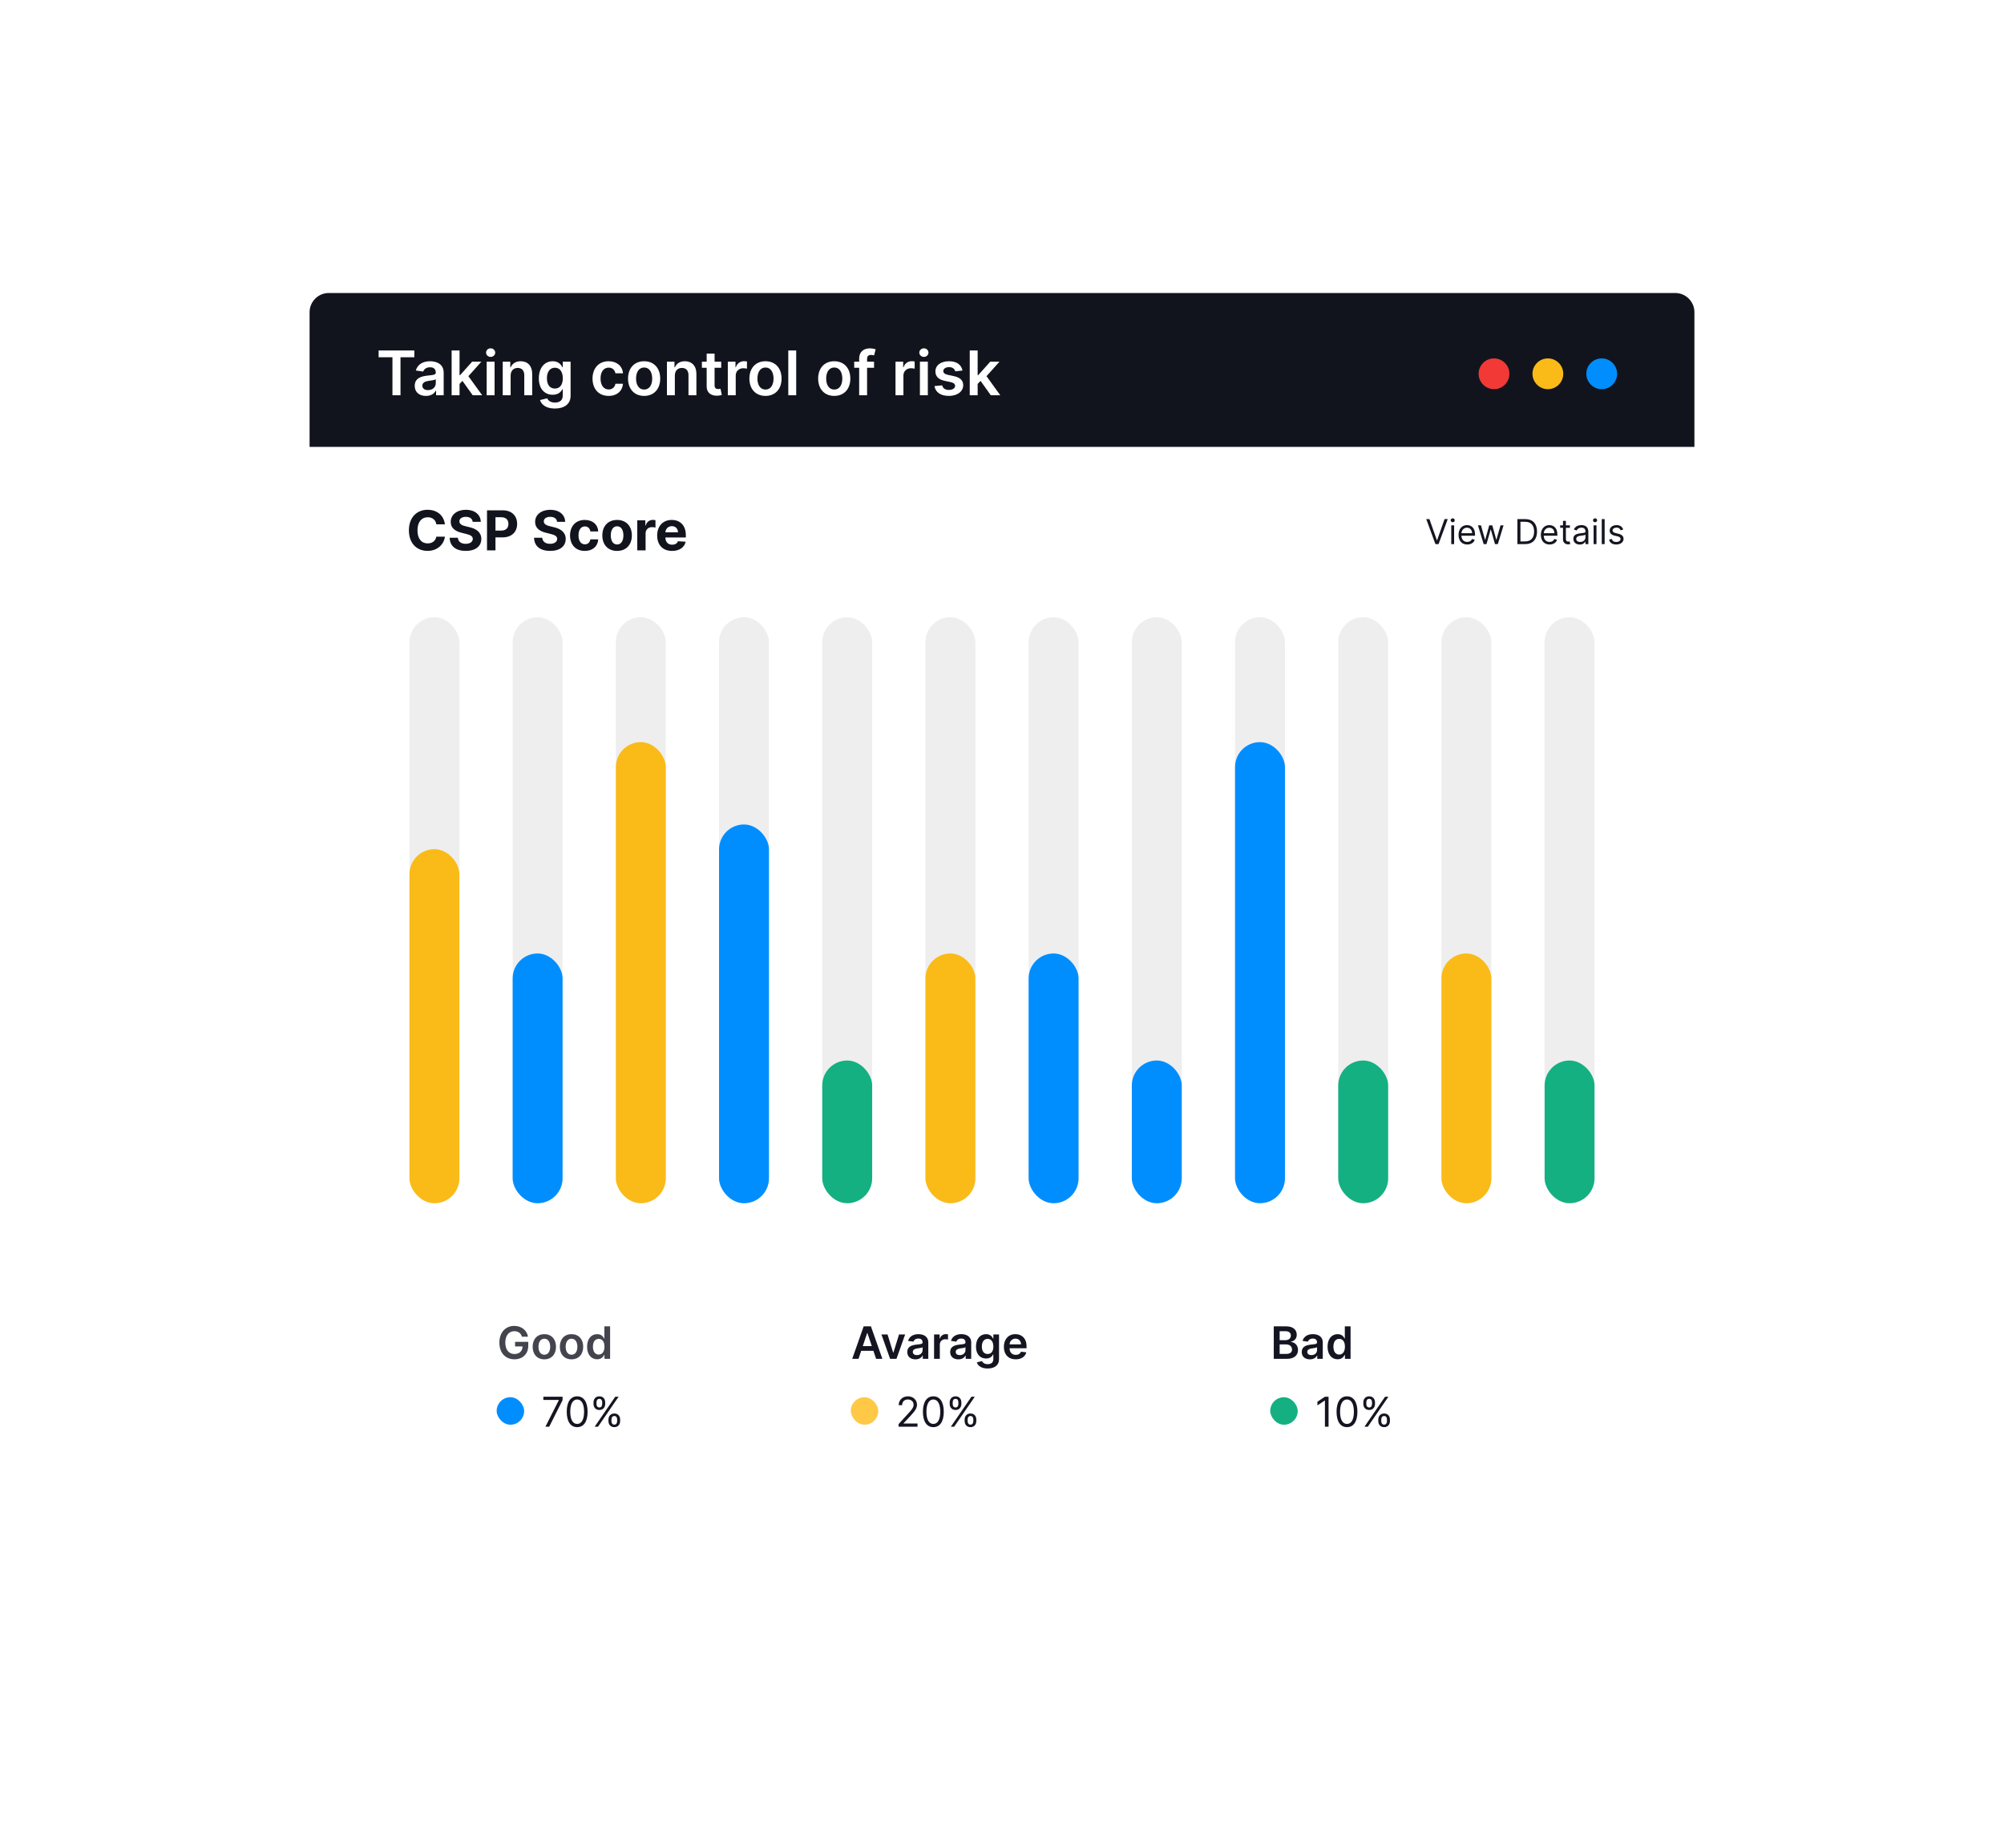 <svg width="602" height="555" viewBox="0 0 602 555" fill="none" xmlns="http://www.w3.org/2000/svg">
<g filter="url(#filter0_d_102_7048)">
<rect width="416" height="369.778" rx="5.778" transform="matrix(-1 0 0 1 509 88)" fill="white" fill-opacity="0.92" shape-rendering="crispEdges"/>
</g>
<path d="M93 93.778C93 90.587 95.587 88 98.778 88H503.222C506.413 88 509 90.587 509 93.778V134.222H93V93.778Z" fill="#12141D"/>
<circle cx="448.8" cy="112.267" r="4.622" fill="#F23936"/>
<circle cx="464.978" cy="112.267" r="4.622" fill="#FABB18"/>
<circle cx="481.155" cy="112.267" r="4.622" fill="#008EFF"/>
<path d="M113.735 107.307H117.891V118.712H120.308V107.307H124.464V105.265H113.735V107.307ZM127.957 118.915C129.539 118.915 130.484 118.174 130.918 117.327H130.996V118.712H133.281V111.962C133.281 109.297 131.108 108.496 129.184 108.496C127.064 108.496 125.435 109.441 124.91 111.28L127.129 111.595C127.366 110.905 128.035 110.314 129.197 110.314C130.301 110.314 130.905 110.879 130.905 111.87V111.91C130.905 112.593 130.189 112.626 128.41 112.816C126.453 113.026 124.582 113.61 124.582 115.882C124.582 117.865 126.033 118.915 127.957 118.915ZM128.574 117.169C127.582 117.169 126.873 116.716 126.873 115.843C126.873 114.93 127.668 114.549 128.731 114.398C129.355 114.313 130.603 114.155 130.911 113.906V115.094C130.911 116.217 130.005 117.169 128.574 117.169ZM135.671 118.712H138.048V115.324L138.915 114.398L142.001 118.712H144.843L140.707 112.98L144.614 108.627H141.836L138.212 112.678H138.048V105.265H135.671V118.712ZM146.198 118.712H148.574V108.627H146.198V118.712ZM147.393 107.196C148.148 107.196 148.765 106.618 148.765 105.909C148.765 105.193 148.148 104.615 147.393 104.615C146.631 104.615 146.014 105.193 146.014 105.909C146.014 106.618 146.631 107.196 147.393 107.196ZM153.395 112.803C153.395 111.345 154.275 110.505 155.529 110.505C156.757 110.505 157.492 111.312 157.492 112.658V118.712H159.869V112.291C159.876 109.875 158.497 108.496 156.415 108.496C154.905 108.496 153.868 109.218 153.408 110.341H153.29V108.627H151.018V118.712H153.395V112.803ZM166.671 122.704C169.396 122.704 171.405 121.456 171.405 118.876V108.627H169.061V110.295H168.93C168.568 109.566 167.813 108.496 166.034 108.496C163.703 108.496 161.871 110.321 161.871 113.637C161.871 116.926 163.703 118.567 166.028 118.567C167.754 118.567 168.562 117.642 168.93 116.9H169.048V118.81C169.048 120.294 168.063 120.905 166.71 120.905C165.279 120.905 164.649 120.229 164.36 119.638L162.219 120.156C162.653 121.568 164.104 122.704 166.671 122.704ZM166.691 116.703C165.121 116.703 164.294 115.482 164.294 113.624C164.294 111.792 165.108 110.446 166.691 110.446C168.22 110.446 169.061 111.713 169.061 113.624C169.061 115.547 168.207 116.703 166.691 116.703ZM182.826 118.909C185.36 118.909 186.975 117.405 187.146 115.265H184.874C184.671 116.348 183.889 116.972 182.845 116.972C181.362 116.972 180.403 115.731 180.403 113.669C180.403 111.634 181.381 110.413 182.845 110.413C183.988 110.413 184.69 111.148 184.874 112.12H187.146C186.982 109.934 185.275 108.496 182.813 108.496C179.858 108.496 177.993 110.63 177.993 113.709C177.993 116.762 179.812 118.909 182.826 118.909ZM193.497 118.909C196.451 118.909 198.329 116.828 198.329 113.709C198.329 110.584 196.451 108.496 193.497 108.496C190.542 108.496 188.664 110.584 188.664 113.709C188.664 116.828 190.542 118.909 193.497 118.909ZM193.51 117.005C191.875 117.005 191.074 115.547 191.074 113.702C191.074 111.857 191.875 110.38 193.51 110.38C195.118 110.38 195.919 111.857 195.919 113.702C195.919 115.547 195.118 117.005 193.51 117.005ZM202.723 112.803C202.723 111.345 203.603 110.505 204.857 110.505C206.085 110.505 206.82 111.312 206.82 112.658V118.712H209.197V112.291C209.203 109.875 207.824 108.496 205.743 108.496C204.233 108.496 203.196 109.218 202.736 110.341H202.618V108.627H200.346V118.712H202.723V112.803ZM216.649 108.627H214.659V106.211H212.283V108.627H210.851V110.465H212.283V116.073C212.269 117.97 213.648 118.902 215.434 118.85C216.11 118.83 216.577 118.699 216.833 118.613L216.432 116.755C216.301 116.788 216.032 116.847 215.736 116.847C215.139 116.847 214.659 116.637 214.659 115.679V110.465H216.649V108.627ZM218.636 118.712H221.013V112.783C221.013 111.503 221.978 110.597 223.285 110.597C223.685 110.597 224.184 110.669 224.388 110.735V108.548C224.171 108.509 223.797 108.483 223.534 108.483C222.379 108.483 221.414 109.139 221.046 110.308H220.941V108.627H218.636V118.712ZM229.951 118.909C232.905 118.909 234.783 116.828 234.783 113.709C234.783 110.584 232.905 108.496 229.951 108.496C226.996 108.496 225.118 110.584 225.118 113.709C225.118 116.828 226.996 118.909 229.951 118.909ZM229.964 117.005C228.329 117.005 227.528 115.547 227.528 113.702C227.528 111.857 228.329 110.38 229.964 110.38C231.572 110.38 232.373 111.857 232.373 113.702C232.373 115.547 231.572 117.005 229.964 117.005ZM239.177 105.265H236.8V118.712H239.177V105.265ZM250.606 118.909C253.561 118.909 255.439 116.828 255.439 113.709C255.439 110.584 253.561 108.496 250.606 108.496C247.652 108.496 245.774 110.584 245.774 113.709C245.774 116.828 247.652 118.909 250.606 118.909ZM250.619 117.005C248.985 117.005 248.184 115.547 248.184 113.702C248.184 111.857 248.985 110.38 250.619 110.38C252.228 110.38 253.029 111.857 253.029 113.702C253.029 115.547 252.228 117.005 250.619 117.005ZM262.564 108.627H260.47V107.833C260.47 107.045 260.798 106.605 261.684 106.605C262.058 106.605 262.374 106.69 262.571 106.749L263.05 104.911C262.741 104.806 262.065 104.635 261.244 104.635C259.491 104.635 258.093 105.64 258.093 107.675V108.627H256.602V110.465H258.093V118.712H260.47V110.465H262.564V108.627ZM269.011 118.712H271.388V112.783C271.388 111.503 272.353 110.597 273.66 110.597C274.06 110.597 274.559 110.669 274.763 110.735V108.548C274.546 108.509 274.172 108.483 273.909 108.483C272.754 108.483 271.789 109.139 271.421 110.308H271.316V108.627H269.011V118.712ZM276.342 118.712H278.719V108.627H276.342V118.712ZM277.537 107.196C278.292 107.196 278.909 106.618 278.909 105.909C278.909 105.193 278.292 104.615 277.537 104.615C276.775 104.615 276.158 105.193 276.158 105.909C276.158 106.618 276.775 107.196 277.537 107.196ZM289.134 111.293C288.805 109.586 287.44 108.496 285.076 108.496C282.647 108.496 280.992 109.691 280.999 111.555C280.992 113.026 281.898 113.998 283.835 114.398L285.555 114.759C286.481 114.963 286.914 115.337 286.914 115.908C286.914 116.598 286.166 117.116 285.037 117.116C283.947 117.116 283.238 116.644 283.034 115.738L280.716 115.961C281.012 117.812 282.568 118.909 285.043 118.909C287.564 118.909 289.344 117.602 289.35 115.692C289.344 114.254 288.418 113.374 286.514 112.96L284.794 112.593C283.769 112.363 283.362 112.008 283.369 111.424C283.362 110.741 284.117 110.268 285.109 110.268C286.205 110.268 286.783 110.866 286.967 111.529L289.134 111.293ZM291.31 118.712H293.687V115.324L294.554 114.398L297.639 118.712H300.482L296.346 112.98L300.253 108.627H297.475L293.851 112.678H293.687V105.265H291.31V118.712Z" fill="white"/>
<path d="M429.399 155.913H428.446L431.204 163.424H432.143L434.901 155.913H433.947L431.717 162.236H431.629L429.399 155.913ZM435.953 163.424H436.819V157.79H435.953V163.424ZM436.393 156.852C436.731 156.852 437.01 156.587 437.01 156.265C437.01 155.942 436.731 155.678 436.393 155.678C436.056 155.678 435.777 155.942 435.777 156.265C435.777 156.587 436.056 156.852 436.393 156.852ZM440.766 163.541C441.91 163.541 442.747 162.969 443.011 162.118L442.174 161.883C441.954 162.47 441.445 162.764 440.766 162.764C439.75 162.764 439.05 162.107 439.009 160.901H443.099V160.534C443.099 158.436 441.852 157.717 440.678 157.717C439.152 157.717 438.14 158.92 438.14 160.651C438.14 162.382 439.138 163.541 440.766 163.541ZM439.009 160.152C439.068 159.276 439.688 158.495 440.678 158.495C441.617 158.495 442.218 159.199 442.218 160.152H439.009ZM445.692 163.424H446.542L447.775 159.096H447.863L449.095 163.424H449.946L451.662 157.79H450.753L449.535 162.089H449.477L448.288 157.79H447.364L446.161 162.104H446.102L444.885 157.79H443.975L445.692 163.424ZM458.147 163.424C460.435 163.424 461.726 162.001 461.726 159.654C461.726 157.321 460.435 155.913 458.249 155.913H455.829V163.424H458.147ZM456.738 162.617V156.72H458.191C459.951 156.72 460.846 157.834 460.846 159.654C460.846 161.487 459.951 162.617 458.088 162.617H456.738ZM465.496 163.541C466.641 163.541 467.477 162.969 467.741 162.118L466.905 161.883C466.685 162.47 466.175 162.764 465.496 162.764C464.481 162.764 463.78 162.107 463.74 160.901H467.829V160.534C467.829 158.436 466.582 157.717 465.408 157.717C463.883 157.717 462.871 158.92 462.871 160.651C462.871 162.382 463.868 163.541 465.496 163.541ZM463.74 160.152C463.798 159.276 464.418 158.495 465.408 158.495C466.347 158.495 466.949 159.199 466.949 160.152H463.74ZM471.596 157.79H470.393V156.441H469.527V157.79H468.676V158.524H469.527V162.045C469.527 163.028 470.319 163.497 471.053 163.497C471.376 163.497 471.581 163.438 471.698 163.394L471.522 162.617C471.449 162.632 471.332 162.661 471.141 162.661C470.759 162.661 470.393 162.544 470.393 161.81V158.524H471.596V157.79ZM474.555 163.556C475.538 163.556 476.052 163.028 476.228 162.661H476.272V163.424H477.137V159.712C477.137 157.922 475.773 157.717 475.054 157.717C474.203 157.717 473.235 158.01 472.795 159.037L473.617 159.331C473.807 158.92 474.258 158.48 475.084 158.48C475.879 158.48 476.272 158.902 476.272 159.624V159.654C476.272 160.072 475.846 160.035 474.819 160.167C473.774 160.303 472.634 160.534 472.634 161.825C472.634 162.925 473.484 163.556 474.555 163.556ZM474.687 162.778C473.998 162.778 473.499 162.47 473.499 161.869C473.499 161.209 474.101 161.003 474.775 160.915C475.142 160.871 476.125 160.769 476.272 160.592V161.385C476.272 162.089 475.714 162.778 474.687 162.778ZM478.717 163.424H479.583V157.79H478.717V163.424ZM479.157 156.852C479.495 156.852 479.773 156.587 479.773 156.265C479.773 155.942 479.495 155.678 479.157 155.678C478.82 155.678 478.541 155.942 478.541 156.265C478.541 156.587 478.82 156.852 479.157 156.852ZM482.034 155.913H481.168V163.424H482.034V155.913ZM487.609 159.052C487.338 158.253 486.729 157.717 485.614 157.717C484.426 157.717 483.546 158.392 483.546 159.345C483.546 160.123 484.008 160.644 485.042 160.886L485.981 161.106C486.549 161.238 486.817 161.509 486.817 161.898C486.817 162.382 486.304 162.778 485.497 162.778C484.789 162.778 484.345 162.474 484.191 161.869L483.369 162.074C483.571 163.031 484.36 163.541 485.511 163.541C486.821 163.541 487.712 162.826 487.712 161.854C487.712 161.069 487.22 160.574 486.216 160.328L485.379 160.123C484.712 159.958 484.411 159.734 484.411 159.301C484.411 158.817 484.925 158.465 485.614 158.465C486.37 158.465 486.681 158.883 486.832 159.272L487.609 159.052Z" fill="#151522"/>
<path d="M133.648 157.483C133.314 154.707 131.213 153.111 128.431 153.111C125.257 153.111 122.833 155.352 122.833 159.284C122.833 163.204 125.216 165.457 128.431 165.457C131.512 165.457 133.372 163.409 133.648 161.197L131.078 161.185C130.837 162.47 129.828 163.21 128.473 163.21C126.648 163.21 125.409 161.854 125.409 159.284C125.409 156.784 126.63 155.358 128.49 155.358C129.881 155.358 130.884 156.162 131.078 157.483H133.648ZM141.99 156.731H144.425C144.39 154.59 142.629 153.111 139.954 153.111C137.319 153.111 135.388 154.566 135.4 156.749C135.394 158.521 136.644 159.536 138.674 160.023L139.983 160.352C141.291 160.669 142.019 161.044 142.025 161.854C142.019 162.734 141.186 163.333 139.895 163.333C138.574 163.333 137.624 162.723 137.542 161.52H135.083C135.148 164.119 137.008 165.463 139.924 165.463C142.858 165.463 144.583 164.061 144.589 161.86C144.583 159.859 143.075 158.797 140.986 158.328L139.907 158.069C138.862 157.829 137.988 157.441 138.005 156.579C138.005 155.804 138.692 155.235 139.936 155.235C141.151 155.235 141.896 155.787 141.99 156.731ZM146.298 165.293H148.839V161.397H150.975C153.739 161.397 155.347 159.748 155.347 157.348C155.347 154.959 153.769 153.275 151.04 153.275H146.298V165.293ZM148.839 159.36V155.352H150.553C152.02 155.352 152.73 156.15 152.73 157.348C152.73 158.539 152.02 159.36 150.565 159.36H148.839ZM167.341 156.731H169.777C169.742 154.59 167.981 153.111 165.305 153.111C162.67 153.111 160.74 154.566 160.752 156.749C160.746 158.521 161.996 159.536 164.026 160.023L165.335 160.352C166.643 160.669 167.371 161.044 167.377 161.854C167.371 162.734 166.538 163.333 165.247 163.333C163.926 163.333 162.976 162.723 162.893 161.52H160.435C160.499 164.119 162.359 165.463 165.276 165.463C168.21 165.463 169.935 164.061 169.941 161.86C169.935 159.859 168.427 158.797 166.338 158.328L165.258 158.069C164.214 157.829 163.339 157.441 163.357 156.579C163.357 155.804 164.044 155.235 165.288 155.235C166.502 155.235 167.248 155.787 167.341 156.731ZM175.676 165.469C178.076 165.469 179.584 164.061 179.701 161.989H177.342C177.196 162.952 176.562 163.491 175.705 163.491C174.537 163.491 173.78 162.511 173.78 160.786C173.78 159.085 174.543 158.11 175.705 158.11C176.62 158.11 177.207 158.715 177.342 159.613H179.701C179.596 157.529 178.017 156.162 175.664 156.162C172.929 156.162 171.239 158.058 171.239 160.821C171.239 163.562 172.9 165.469 175.676 165.469ZM185.374 165.469C188.109 165.469 189.81 163.597 189.81 160.821C189.81 158.028 188.109 156.162 185.374 156.162C182.64 156.162 180.938 158.028 180.938 160.821C180.938 163.597 182.64 165.469 185.374 165.469ZM185.386 163.533C184.124 163.533 183.479 162.377 183.479 160.804C183.479 159.231 184.124 158.069 185.386 158.069C186.624 158.069 187.27 159.231 187.27 160.804C187.27 162.377 186.624 163.533 185.386 163.533ZM191.436 165.293H193.936V160.194C193.936 159.085 194.746 158.322 195.849 158.322C196.195 158.322 196.67 158.38 196.905 158.457V156.238C196.682 156.186 196.371 156.15 196.119 156.15C195.109 156.15 194.282 156.737 193.953 157.852H193.859V156.28H191.436V165.293ZM201.886 165.469C204.115 165.469 205.618 164.383 205.97 162.711L203.658 162.558C203.405 163.245 202.76 163.603 201.927 163.603C200.677 163.603 199.885 162.776 199.885 161.432V161.426H206.023V160.739C206.023 157.676 204.168 156.162 201.786 156.162C199.133 156.162 197.414 158.046 197.414 160.827C197.414 163.685 199.11 165.469 201.886 165.469ZM199.885 159.877C199.937 158.85 200.718 158.028 201.827 158.028C202.913 158.028 203.664 158.803 203.67 159.877H199.885Z" fill="#12141D"/>
<rect x="255.574" y="419.65" width="8.262" height="8.262" rx="4.131" fill="#FFC947"/>
<path d="M269.933 428.52H275.619V427.551H271.429V427.481L273.454 425.316C275.003 423.656 275.461 422.882 275.461 421.883C275.461 420.492 274.334 419.383 272.75 419.383C271.17 419.383 269.968 420.457 269.968 422.041H271.007C271.007 421.016 271.671 420.334 272.715 420.334C273.692 420.334 274.44 420.932 274.44 421.883C274.44 422.714 273.951 423.331 272.908 424.471L269.933 427.727V428.52ZM280.377 428.643C282.366 428.643 283.51 426.957 283.51 424.013C283.51 421.09 282.348 419.383 280.377 419.383C278.405 419.383 277.243 421.09 277.243 424.013C277.243 426.957 278.388 428.643 280.377 428.643ZM280.377 427.675C279.065 427.675 278.299 426.359 278.299 424.013C278.299 421.671 279.074 420.334 280.377 420.334C281.68 420.334 282.454 421.671 282.454 424.013C282.454 426.359 281.688 427.675 280.377 427.675ZM289.778 426.83C289.778 427.815 290.394 428.643 291.538 428.643C292.665 428.643 293.281 427.815 293.281 426.83V426.354C293.281 425.368 292.682 424.541 291.538 424.541C290.411 424.541 289.778 425.368 289.778 426.354V426.83ZM285.288 421.671C285.288 422.657 285.905 423.485 287.049 423.485C288.176 423.485 288.792 422.657 288.792 421.671V421.196C288.792 420.21 288.193 419.383 287.049 419.383C285.922 419.383 285.288 420.21 285.288 421.196V421.671ZM285.623 428.52H286.626L292.823 419.506H291.82L285.623 428.52ZM290.675 426.354C290.675 425.808 290.922 425.298 291.538 425.298C292.172 425.298 292.383 425.808 292.383 426.354V426.83C292.383 427.375 292.154 427.886 291.538 427.886C290.904 427.886 290.675 427.375 290.675 426.83V426.354ZM286.186 421.196C286.186 420.65 286.433 420.14 287.049 420.14C287.683 420.14 287.894 420.65 287.894 421.196V421.671C287.894 422.217 287.665 422.728 287.049 422.728C286.415 422.728 286.186 422.217 286.186 421.671V421.196Z" fill="#151522"/>
<path d="M257.893 408.131L258.699 405.723H262.37L263.18 408.131H265.068L261.626 398.366H259.442L256.005 408.131H257.893ZM259.175 404.302L260.496 400.369H260.572L261.893 404.302H259.175ZM271.902 400.807H270.066L268.379 406.248H268.302L266.619 400.807H264.779L267.387 408.131H269.294L271.902 400.807ZM274.994 408.279C276.143 408.279 276.83 407.74 277.144 407.125H277.201V408.131H278.861V403.23C278.861 401.294 277.282 400.712 275.885 400.712C274.345 400.712 273.163 401.399 272.782 402.734L274.393 402.963C274.565 402.462 275.051 402.033 275.895 402.033C276.696 402.033 277.135 402.443 277.135 403.163V403.191C277.135 403.687 276.615 403.711 275.323 403.849C273.902 404.002 272.543 404.426 272.543 406.076C272.543 407.516 273.597 408.279 274.994 408.279ZM275.442 407.01C274.722 407.01 274.207 406.681 274.207 406.047C274.207 405.385 274.784 405.108 275.557 404.998C276.009 404.936 276.915 404.822 277.139 404.641V405.504C277.139 406.319 276.481 407.01 275.442 407.01ZM280.596 408.131H282.322V403.825C282.322 402.896 283.023 402.238 283.972 402.238C284.263 402.238 284.625 402.29 284.773 402.338V400.75C284.615 400.722 284.344 400.703 284.153 400.703C283.314 400.703 282.613 401.179 282.346 402.028H282.27V400.807H280.596V408.131ZM287.883 408.279C289.032 408.279 289.718 407.74 290.033 407.125H290.09V408.131H291.749V403.23C291.749 401.294 290.171 400.712 288.774 400.712C287.234 400.712 286.052 401.399 285.67 402.734L287.282 402.963C287.453 402.462 287.94 402.033 288.784 402.033C289.585 402.033 290.023 402.443 290.023 403.163V403.191C290.023 403.687 289.504 403.711 288.212 403.849C286.791 404.002 285.432 404.426 285.432 406.076C285.432 407.516 286.486 408.279 287.883 408.279ZM288.331 407.01C287.611 407.01 287.096 406.681 287.096 406.047C287.096 405.385 287.673 405.108 288.445 404.998C288.898 404.936 289.804 404.822 290.028 404.641V405.504C290.028 406.319 289.37 407.01 288.331 407.01ZM296.67 411.03C298.648 411.03 300.107 410.124 300.107 408.25V400.807H298.405V402.018H298.31C298.048 401.489 297.499 400.712 296.207 400.712C294.515 400.712 293.184 402.038 293.184 404.445C293.184 406.834 294.515 408.026 296.202 408.026C297.456 408.026 298.043 407.354 298.31 406.815H298.396V408.202C298.396 409.28 297.681 409.723 296.698 409.723C295.659 409.723 295.201 409.232 294.991 408.803L293.437 409.18C293.752 410.205 294.805 411.03 296.67 411.03ZM296.684 406.672C295.545 406.672 294.944 405.785 294.944 404.436C294.944 403.106 295.535 402.128 296.684 402.128C297.795 402.128 298.405 403.048 298.405 404.436C298.405 405.833 297.785 406.672 296.684 406.672ZM305.118 408.274C306.825 408.274 307.998 407.44 308.303 406.167L306.692 405.985C306.458 406.605 305.886 406.929 305.142 406.929C304.027 406.929 303.287 406.195 303.273 404.941H308.375V404.412C308.375 401.842 306.83 400.712 305.028 400.712C302.93 400.712 301.562 402.252 301.562 404.512C301.562 406.81 302.911 408.274 305.118 408.274ZM303.278 403.778C303.33 402.843 304.022 402.057 305.052 402.057C306.043 402.057 306.711 402.781 306.72 403.778H303.278Z" fill="#151522"/>
<rect x="381.572" y="419.65" width="8.262" height="8.262" rx="4.131" fill="#14B082"/>
<path d="M399.1 419.506H398.008L395.755 421.002V422.112L397.956 420.65H398.008V428.52H399.1V419.506ZM404.632 428.643C406.621 428.643 407.766 426.957 407.766 424.013C407.766 421.09 406.604 419.383 404.632 419.383C402.66 419.383 401.498 421.09 401.498 424.013C401.498 426.957 402.643 428.643 404.632 428.643ZM404.632 427.675C403.321 427.675 402.555 426.359 402.555 424.013C402.555 421.671 403.329 420.334 404.632 420.334C405.935 420.334 406.709 421.671 406.709 424.013C406.709 426.359 405.944 427.675 404.632 427.675ZM414.033 426.83C414.033 427.815 414.649 428.643 415.793 428.643C416.92 428.643 417.536 427.815 417.536 426.83V426.354C417.536 425.368 416.937 424.541 415.793 424.541C414.667 424.541 414.033 425.368 414.033 426.354V426.83ZM409.544 421.671C409.544 422.657 410.16 423.485 411.304 423.485C412.431 423.485 413.047 422.657 413.047 421.671V421.196C413.047 420.21 412.448 419.383 411.304 419.383C410.177 419.383 409.544 420.21 409.544 421.196V421.671ZM409.878 428.52H410.882L417.078 419.506H416.075L409.878 428.52ZM414.931 426.354C414.931 425.808 415.177 425.298 415.793 425.298C416.427 425.298 416.638 425.808 416.638 426.354V426.83C416.638 427.375 416.409 427.886 415.793 427.886C415.159 427.886 414.931 427.375 414.931 426.83V426.354ZM410.441 421.196C410.441 420.65 410.688 420.14 411.304 420.14C411.938 420.14 412.149 420.65 412.149 421.196V421.671C412.149 422.217 411.92 422.728 411.304 422.728C410.67 422.728 410.441 422.217 410.441 421.671V421.196Z" fill="#151522"/>
<path d="M382.638 408.131H386.59C388.827 408.131 389.923 406.991 389.923 405.47C389.923 403.992 388.874 403.125 387.835 403.072V402.977C388.788 402.753 389.542 402.085 389.542 400.898C389.542 399.444 388.493 398.366 386.376 398.366H382.638V408.131ZM384.407 406.653V403.792H386.357C387.449 403.792 388.126 404.46 388.126 405.332C388.126 406.109 387.592 406.653 386.309 406.653H384.407ZM384.407 402.519V399.825H386.195C387.234 399.825 387.773 400.374 387.773 401.127C387.773 401.985 387.077 402.519 386.157 402.519H384.407ZM393.493 408.279C394.642 408.279 395.329 407.74 395.643 407.125H395.701V408.131H397.36V403.23C397.36 401.294 395.782 400.712 394.385 400.712C392.845 400.712 391.662 401.399 391.281 402.734L392.892 402.963C393.064 402.462 393.55 402.033 394.394 402.033C395.195 402.033 395.634 402.443 395.634 403.163V403.191C395.634 403.687 395.114 403.711 393.822 403.849C392.401 404.002 391.042 404.426 391.042 406.076C391.042 407.516 392.096 408.279 393.493 408.279ZM393.941 407.01C393.221 407.01 392.706 406.681 392.706 406.047C392.706 405.385 393.283 405.108 394.056 404.998C394.509 404.936 395.415 404.822 395.639 404.641V405.504C395.639 406.319 394.981 407.01 393.941 407.01ZM401.813 408.26C403.072 408.26 403.639 407.511 403.911 406.977H404.016V408.131H405.713V398.366H403.982V402.018H403.911C403.649 401.489 403.11 400.712 401.818 400.712C400.125 400.712 398.795 402.038 398.795 404.479C398.795 406.891 400.087 408.26 401.813 408.26ZM402.295 406.844C401.155 406.844 400.554 405.842 400.554 404.469C400.554 403.106 401.145 402.128 402.295 402.128C403.405 402.128 404.016 403.048 404.016 404.469C404.016 405.89 403.396 406.844 402.295 406.844Z" fill="#151522"/>
<rect x="149.196" y="419.65" width="8.262" height="8.262" rx="4.131" fill="#008EFF"/>
<path d="M163.837 428.52H164.981L168.995 420.527V419.506H163.221V420.474H167.868V420.545L163.837 428.52ZM173.382 428.643C175.371 428.643 176.515 426.957 176.515 424.013C176.515 421.09 175.353 419.383 173.382 419.383C171.41 419.383 170.248 421.09 170.248 424.013C170.248 426.957 171.392 428.643 173.382 428.643ZM173.382 427.675C172.07 427.675 171.304 426.359 171.304 424.013C171.304 421.671 172.079 420.334 173.382 420.334C174.684 420.334 175.459 421.671 175.459 424.013C175.459 426.359 174.693 427.675 173.382 427.675ZM182.782 426.83C182.782 427.815 183.399 428.643 184.543 428.643C185.669 428.643 186.286 427.815 186.286 426.83V426.354C186.286 425.368 185.687 424.541 184.543 424.541C183.416 424.541 182.782 425.368 182.782 426.354V426.83ZM178.293 421.671C178.293 422.657 178.909 423.485 180.054 423.485C181.18 423.485 181.797 422.657 181.797 421.671V421.196C181.797 420.21 181.198 419.383 180.054 419.383C178.927 419.383 178.293 420.21 178.293 421.196V421.671ZM178.628 428.52H179.631L185.828 419.506H184.824L178.628 428.52ZM183.68 426.354C183.68 425.808 183.927 425.298 184.543 425.298C185.177 425.298 185.388 425.808 185.388 426.354V426.83C185.388 427.375 185.159 427.886 184.543 427.886C183.909 427.886 183.68 427.375 183.68 426.83V426.354ZM179.191 421.196C179.191 420.65 179.438 420.14 180.054 420.14C180.687 420.14 180.899 420.65 180.899 421.196V421.671C180.899 422.217 180.67 422.728 180.054 422.728C179.42 422.728 179.191 422.217 179.191 421.671V421.196Z" fill="#151522"/>
<path d="M156.803 401.484H158.606C158.305 399.568 156.646 398.233 154.486 398.233C151.931 398.233 150.014 400.111 150.014 403.258C150.014 406.348 151.845 408.264 154.539 408.264C156.956 408.264 158.687 406.71 158.687 404.193V403.02H154.725V404.402H156.975C156.946 405.795 156.017 406.677 154.548 406.677C152.913 406.677 151.792 405.451 151.792 403.239C151.792 401.041 152.932 399.821 154.51 399.821C155.688 399.821 156.489 400.45 156.803 401.484ZM163.515 408.274C165.661 408.274 167.024 406.762 167.024 404.498C167.024 402.228 165.661 400.712 163.515 400.712C161.37 400.712 160.006 402.228 160.006 404.498C160.006 406.762 161.37 408.274 163.515 408.274ZM163.525 406.891C162.338 406.891 161.756 405.833 161.756 404.493C161.756 403.153 162.338 402.08 163.525 402.08C164.693 402.08 165.275 403.153 165.275 404.493C165.275 405.833 164.693 406.891 163.525 406.891ZM171.684 408.274C173.829 408.274 175.193 406.762 175.193 404.498C175.193 402.228 173.829 400.712 171.684 400.712C169.538 400.712 168.175 402.228 168.175 404.498C168.175 406.762 169.538 408.274 171.684 408.274ZM171.693 406.891C170.506 406.891 169.925 405.833 169.925 404.493C169.925 403.153 170.506 402.08 171.693 402.08C172.862 402.08 173.443 403.153 173.443 404.493C173.443 405.833 172.862 406.891 171.693 406.891ZM179.376 408.26C180.634 408.26 181.202 407.511 181.473 406.977H181.578V408.131H183.276V398.366H181.545V402.018H181.473C181.211 401.489 180.672 400.712 179.38 400.712C177.688 400.712 176.358 402.038 176.358 404.479C176.358 406.891 177.65 408.26 179.376 408.26ZM179.857 406.844C178.718 406.844 178.117 405.842 178.117 404.469C178.117 403.106 178.708 402.128 179.857 402.128C180.968 402.128 181.578 403.048 181.578 404.469C181.578 405.89 180.959 406.844 179.857 406.844Z" fill="#44444F"/>
<rect opacity="0.3" x="123" y="185.389" width="15" height="176" rx="7.5" fill="#C4C4C4"/>
<rect x="123" y="255.047" width="15" height="106.342" rx="7.5" fill="#FABB18"/>
<rect opacity="0.3" x="154" y="185.389" width="15" height="176" rx="7.5" fill="#C4C4C4"/>
<rect x="154" y="286.372" width="15" height="75.016" rx="7.5" fill="#008EFF"/>
<rect opacity="0.3" x="185" y="185.389" width="15" height="176" rx="7.5" fill="#C4C4C4"/>
<rect x="185" y="222.896" width="15" height="138.492" rx="7.5" fill="#FABB18"/>
<rect opacity="0.3" x="371" y="185.389" width="15" height="176" rx="7.5" fill="#C4C4C4"/>
<rect x="371" y="222.896" width="15" height="138.492" rx="7.5" fill="#008EFF"/>
<rect opacity="0.3" x="216" y="185.389" width="15" height="176" rx="7.5" fill="#C4C4C4"/>
<rect x="216" y="247.628" width="15" height="113.761" rx="7.5" fill="#008EFF"/>
<rect opacity="0.3" x="247" y="185.389" width="15" height="176" rx="7.5" fill="#C4C4C4"/>
<rect x="247" y="318.522" width="15" height="42.867" rx="7.5" fill="#14B082"/>
<rect opacity="0.3" x="402" y="185.389" width="15" height="176" rx="7.5" fill="#C4C4C4"/>
<rect x="402" y="318.522" width="15" height="42.867" rx="7.5" fill="#14B082"/>
<rect opacity="0.3" x="309" y="185.389" width="15" height="176" rx="7.5" fill="#C4C4C4"/>
<rect x="309" y="286.372" width="15" height="75.016" rx="7.5" fill="#008EFF"/>
<rect opacity="0.3" x="340" y="185.389" width="15" height="176" rx="7.5" fill="#C4C4C4"/>
<rect x="340" y="318.522" width="15" height="42.867" rx="7.5" fill="#008EFF"/>
<rect opacity="0.3" x="464" y="185.389" width="15" height="176" rx="7.5" fill="#C4C4C4"/>
<rect x="464" y="318.522" width="15" height="42.867" rx="7.5" fill="#14B082"/>
<rect opacity="0.3" x="278" y="185.389" width="15" height="176" rx="7.5" fill="#C4C4C4"/>
<rect x="278" y="286.372" width="15" height="75.016" rx="7.5" fill="#FABB18"/>
<rect opacity="0.3" x="433" y="185.389" width="15" height="176" rx="7.5" fill="#C4C4C4"/>
<rect x="433" y="286.372" width="15" height="75.016" rx="7.5" fill="#FABB18"/>
<defs>
<filter id="filter0_d_102_7048" x="0.556" y="0.178" width="600.889" height="554.667" filterUnits="userSpaceOnUse" color-interpolation-filters="sRGB">
<feFlood flood-opacity="0" result="BackgroundImageFix"/>
<feColorMatrix in="SourceAlpha" type="matrix" values="0 0 0 0 0 0 0 0 0 0 0 0 0 0 0 0 0 0 127 0" result="hardAlpha"/>
<feOffset dy="4.622"/>
<feGaussianBlur stdDeviation="46.222"/>
<feComposite in2="hardAlpha" operator="out"/>
<feColorMatrix type="matrix" values="0 0 0 0 0 0 0 0 0 0 0 0 0 0 0 0 0 0 0.04 0"/>
<feBlend mode="normal" in2="BackgroundImageFix" result="effect1_dropShadow_102_7048"/>
<feBlend mode="normal" in="SourceGraphic" in2="effect1_dropShadow_102_7048" result="shape"/>
</filter>
</defs>
</svg>
